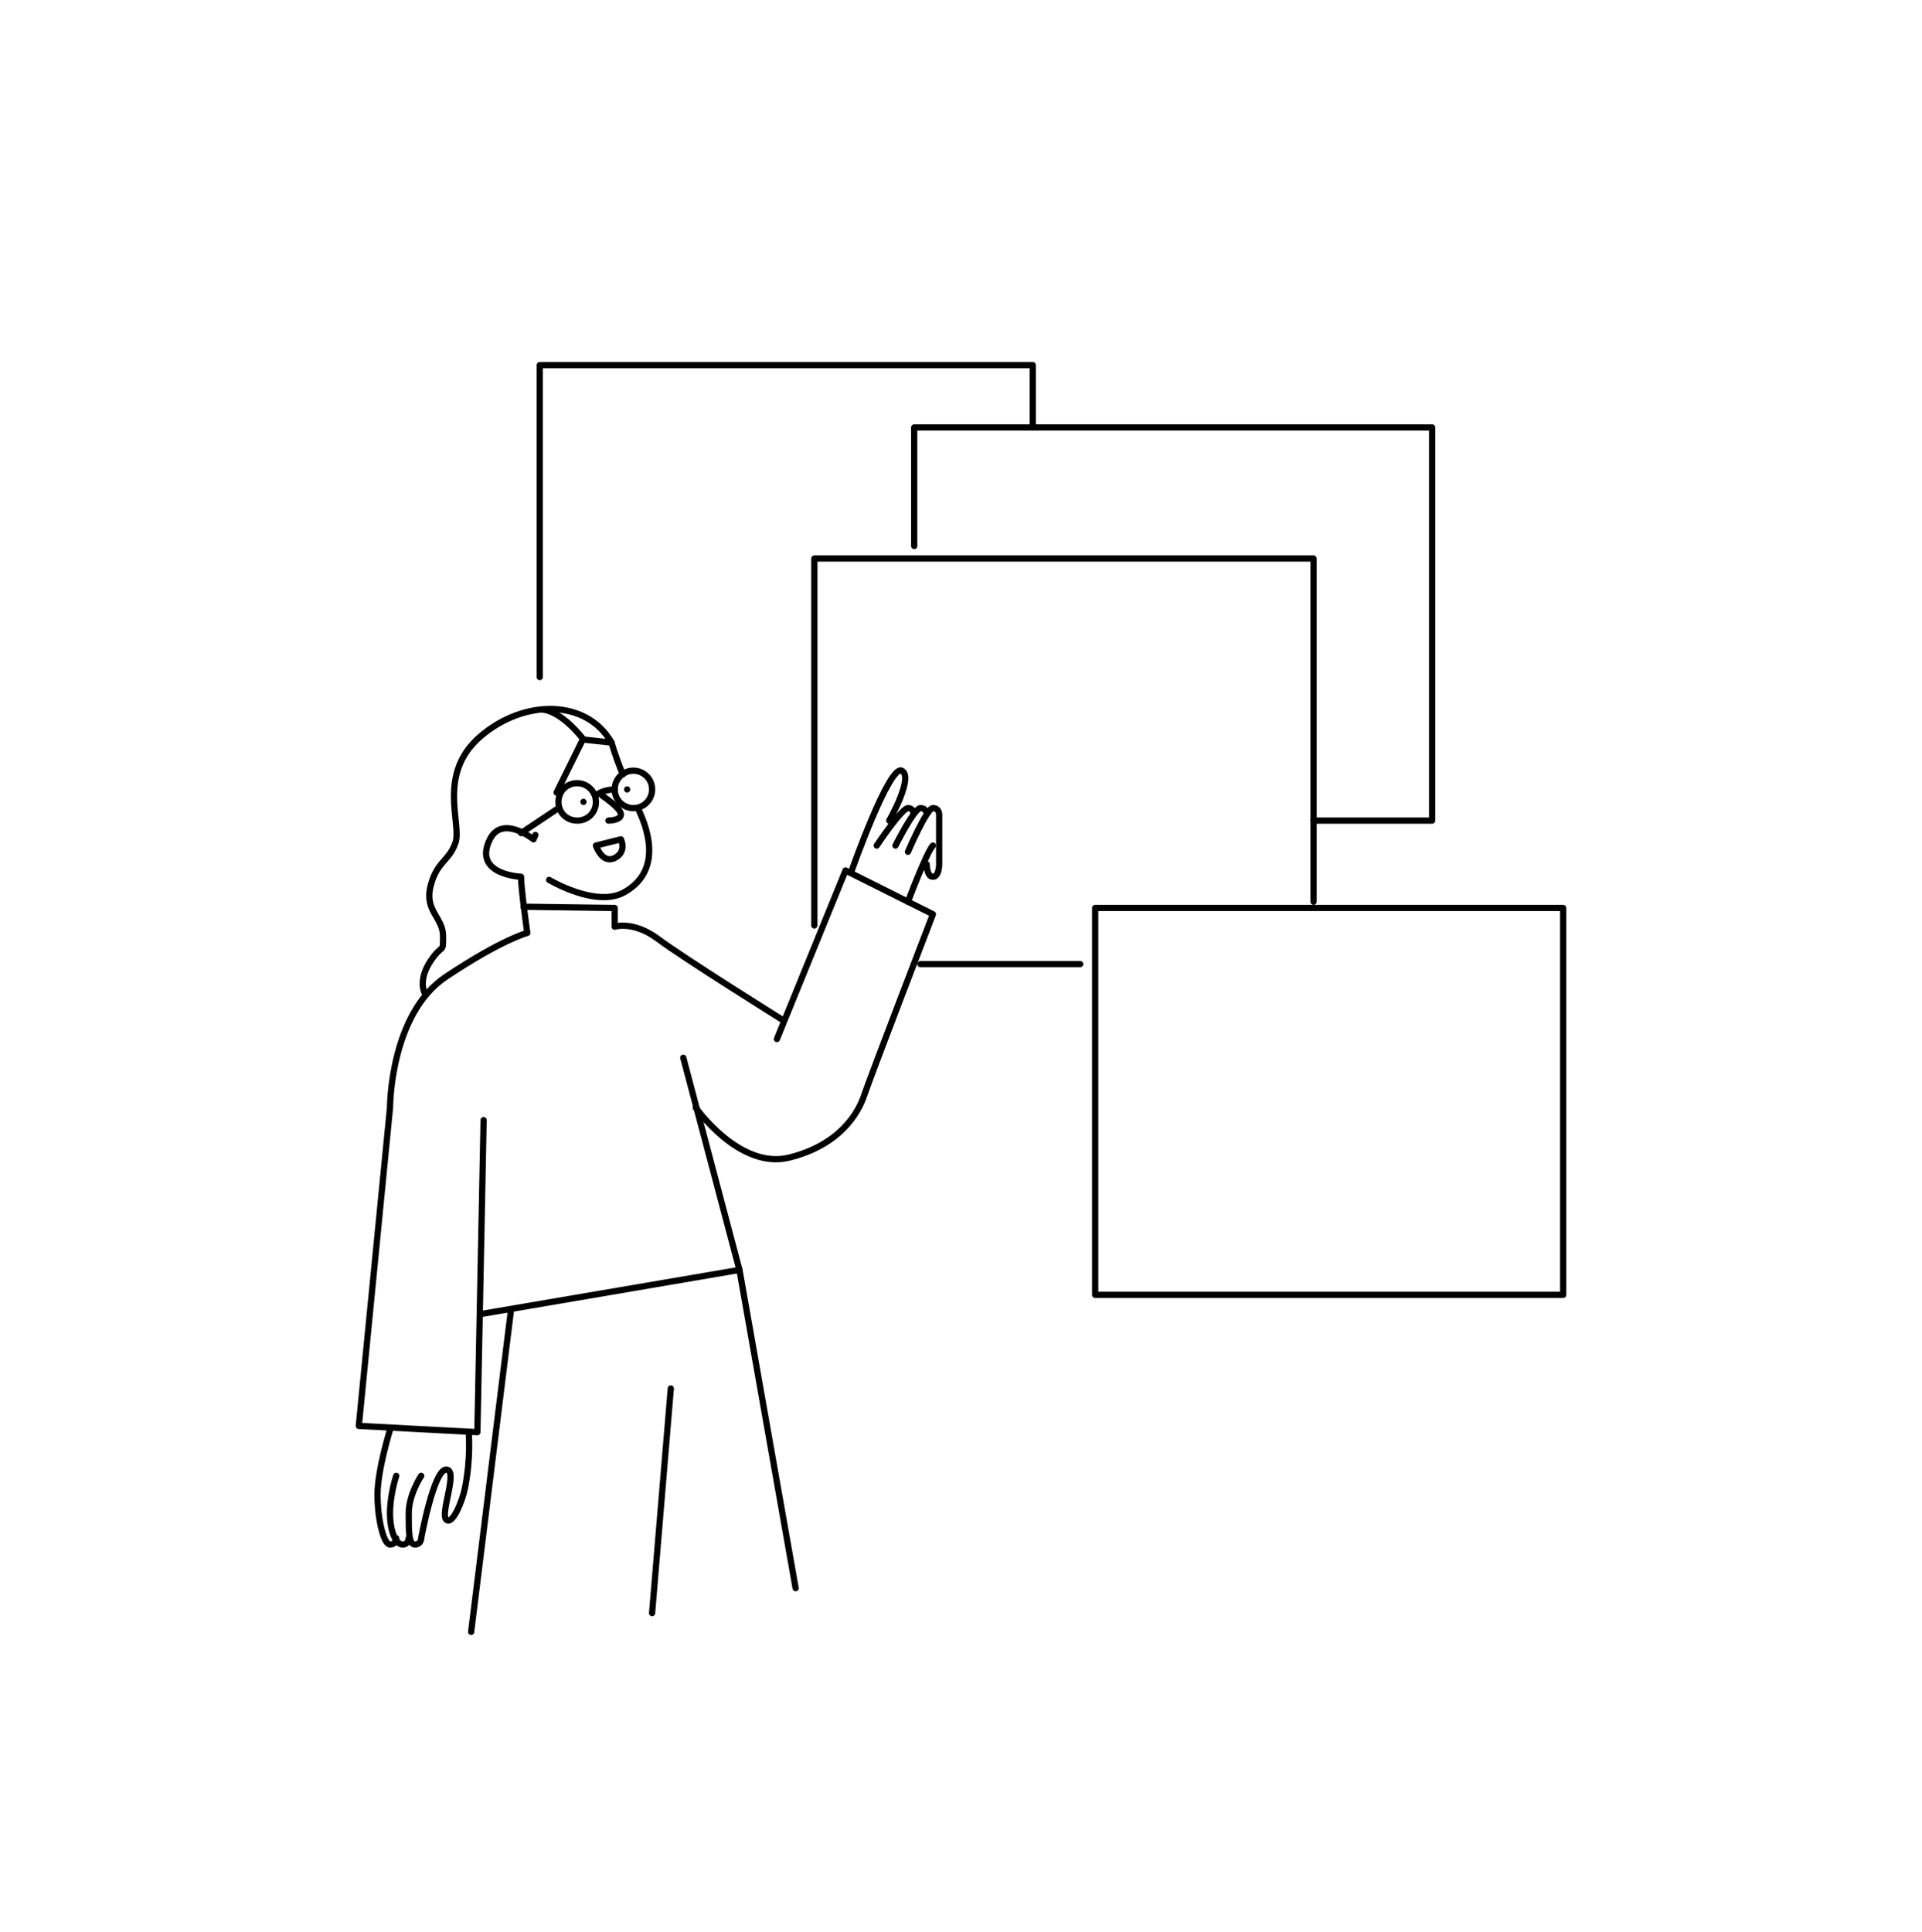<svg width="196" height="197" viewBox="0 0 196 197" fill="none" xmlns="http://www.w3.org/2000/svg">
<g clip-path="url(#clip0)">
<path d="M63.953 80.82C64.129 80.82 64.271 80.677 64.271 80.502C64.271 80.326 64.129 80.184 63.953 80.184C63.777 80.184 63.635 80.326 63.635 80.502C63.635 80.677 63.777 80.82 63.953 80.82Z" fill="black"/>
<path d="M59.5 82.091C59.675 82.091 59.818 81.949 59.818 81.773C59.818 81.597 59.675 81.455 59.5 81.455C59.324 81.455 59.182 81.597 59.182 81.773C59.182 81.949 59.324 82.091 59.5 82.091Z" fill="black"/>
<path d="M60.772 86.228L63.317 85.592C63.317 85.592 63.953 86.865 62.681 87.501C61.408 88.137 60.772 86.228 60.772 86.228Z" stroke="black" stroke-width="0.636" stroke-miterlimit="10" stroke-linecap="round" stroke-linejoin="round"/>
<path d="M61.408 81.137C61.408 81.137 63.317 82.409 63.317 83.046C63.317 83.682 62.045 83.682 62.045 83.682" stroke="black" stroke-width="0.636" stroke-miterlimit="10" stroke-linecap="round" stroke-linejoin="round"/>
<path d="M64.591 82.41C65.645 82.41 66.5 81.555 66.5 80.501C66.5 79.447 65.645 78.592 64.591 78.592C63.536 78.592 62.682 79.447 62.682 80.501C62.682 81.555 63.536 82.41 64.591 82.41Z" stroke="black" stroke-width="0.636" stroke-miterlimit="10" stroke-linecap="round" stroke-linejoin="round"/>
<path d="M60.771 81.774C60.771 82.856 59.944 83.683 58.862 83.683C57.78 83.683 56.953 82.856 56.953 81.774C56.953 80.692 57.78 79.865 58.862 79.865C59.626 79.865 60.262 80.311 60.58 80.947C60.708 81.202 60.771 81.52 60.771 81.774Z" stroke="black" stroke-width="0.636" stroke-miterlimit="10" stroke-linecap="round" stroke-linejoin="round"/>
<path d="M62.681 80.502C62.681 80.502 61.408 80.502 60.772 81.138" stroke="black" stroke-width="0.636" stroke-miterlimit="10" stroke-linecap="round" stroke-linejoin="round"/>
<path d="M53.135 84.956L56.953 82.41" stroke="black" stroke-width="0.636" stroke-miterlimit="10" stroke-linecap="round" stroke-linejoin="round"/>
<path d="M43.272 101.182C43.272 101.182 42.636 99.91 43.909 98.001C45.181 96.091 45.181 97.364 45.181 95.455C45.181 93.546 43.272 92.91 43.909 90.364C44.545 87.819 45.818 87.819 46.454 85.91C47.091 84.001 44.545 78.91 49 75.091C53.454 71.273 59.818 71.273 62.363 75.728" stroke="black" stroke-width="0.636" stroke-miterlimit="10" stroke-linecap="round" stroke-linejoin="round"/>
<path d="M59.5 75.41C59.5 75.41 57.336 72.483 55.236 72.356" stroke="black" stroke-width="0.636" stroke-miterlimit="10" stroke-linecap="round" stroke-linejoin="round"/>
<path d="M53.391 92.465L62.681 92.592V94.501C62.681 94.501 64.591 93.865 67.136 95.774C69.681 97.683 79.863 104.047 79.863 104.047" stroke="black" stroke-width="0.636" stroke-miterlimit="10" stroke-linecap="round" stroke-linejoin="round"/>
<path d="M70.953 112.955C70.953 112.955 75.408 119.319 80.499 118.046C85.59 116.773 87.499 113.592 88.135 111.683C88.771 109.773 95.135 93.228 95.135 93.228L86.226 88.773L79.226 105.955" stroke="black" stroke-width="0.636" stroke-miterlimit="10" stroke-linecap="round" stroke-linejoin="round"/>
<path d="M86.863 88.773C86.863 88.773 90.681 77.955 91.954 78.591C93.227 79.228 90.681 83.682 90.681 83.682" stroke="black" stroke-width="0.636" stroke-miterlimit="10" stroke-linecap="round" stroke-linejoin="round"/>
<path d="M89.408 86.228C89.408 86.228 91.954 82.41 92.59 82.41C92.972 82.41 93.099 82.665 93.163 82.856" stroke="black" stroke-width="0.636" stroke-miterlimit="10" stroke-linecap="round" stroke-linejoin="round"/>
<path d="M91.316 86.228C91.316 86.228 93.225 82.41 93.862 82.41C94.18 82.41 94.307 82.537 94.435 82.728" stroke="black" stroke-width="0.636" stroke-miterlimit="10" stroke-linecap="round" stroke-linejoin="round"/>
<path d="M92.59 86.865C92.59 86.865 94.499 82.41 95.135 82.41C95.772 82.41 95.772 83.046 95.772 83.046V88.137C95.772 88.137 95.772 89.41 95.135 89.41C94.499 89.41 94.499 88.137 94.499 88.137" stroke="black" stroke-width="0.636" stroke-miterlimit="10" stroke-linecap="round" stroke-linejoin="round"/>
<path d="M92.59 91.956C92.59 91.956 94.499 86.865 95.135 86.228" stroke="black" stroke-width="0.636" stroke-miterlimit="10" stroke-linecap="round" stroke-linejoin="round"/>
<path d="M69.68 107.865L75.407 129.502L49.316 133.956" stroke="black" stroke-width="0.636" stroke-miterlimit="10" stroke-linecap="round" stroke-linejoin="round"/>
<path d="M65.162 82.666C66.816 86.23 66.625 89.348 63.634 91.002C60.771 92.593 55.998 89.73 55.998 89.73" stroke="black" stroke-width="0.636" stroke-miterlimit="10" stroke-linecap="round" stroke-linejoin="round"/>
<path d="M56.762 80.819L59.434 75.41L62.362 75.728C62.362 75.728 62.68 76.937 63.507 78.974" stroke="black" stroke-width="0.636" stroke-miterlimit="10" stroke-linecap="round" stroke-linejoin="round"/>
<path d="M49.317 114.229L48.681 146.047L36.59 145.41L39.772 112.956C39.772 112.956 39.772 103.41 45.499 99.592C51.226 95.774 53.772 95.138 53.772 95.138C53.772 95.138 53.135 90.683 53.135 89.41C53.135 89.41 48.172 89.219 49.953 85.592C51.226 83.047 54.408 85.592 54.408 85.592L54.599 85.147" stroke="black" stroke-width="0.636" stroke-miterlimit="10" stroke-linecap="round" stroke-linejoin="round"/>
<path d="M52.118 133.512L48.045 166.412" stroke="black" stroke-width="0.636" stroke-miterlimit="10" stroke-linecap="round" stroke-linejoin="round"/>
<path d="M75.408 129.502L81.135 161.956" stroke="black" stroke-width="0.636" stroke-miterlimit="10" stroke-linecap="round" stroke-linejoin="round"/>
<path d="M68.407 141.592L66.498 164.501" stroke="black" stroke-width="0.636" stroke-miterlimit="10" stroke-linecap="round" stroke-linejoin="round"/>
<path d="M39.834 145.602C39.834 145.602 38.498 149.865 38.498 152.411C38.498 154.956 39.134 157.502 39.771 157.502C40.407 157.502 40.407 156.865 40.407 156.865" stroke="black" stroke-width="0.636" stroke-miterlimit="10" stroke-linecap="round" stroke-linejoin="round"/>
<path d="M40.408 150.502C40.408 150.502 39.772 152.411 39.772 154.32C39.772 156.229 40.408 157.502 41.044 157.502C41.681 157.502 41.681 156.866 41.681 156.866" stroke="black" stroke-width="0.636" stroke-miterlimit="10" stroke-linecap="round" stroke-linejoin="round"/>
<path d="M42.954 150.501C42.954 150.501 41.682 152.411 41.682 154.32C41.682 156.229 41.682 157.501 42.318 157.501C42.954 157.501 42.954 156.865 42.954 156.865C42.954 156.865 44.227 149.865 45.5 149.865C46.773 149.865 44.864 154.32 45.5 154.956C46.136 155.592 47.154 153.047 47.409 151.774C48.045 148.592 47.791 146.047 47.791 146.047" stroke="black" stroke-width="0.636" stroke-miterlimit="10" stroke-linecap="round" stroke-linejoin="round"/>
<path d="M110.154 98.32H93.863" stroke="black" stroke-width="0.636" stroke-miterlimit="10" stroke-linecap="round" stroke-linejoin="round"/>
<path d="M83.045 94.373V56.955H133.954V91.955" stroke="black" stroke-width="0.636" stroke-miterlimit="10" stroke-linecap="round" stroke-linejoin="round"/>
<path d="M55.045 69.047V37.228H105.318V43.592" stroke="black" stroke-width="0.636" stroke-miterlimit="10" stroke-linecap="round" stroke-linejoin="round"/>
<path d="M93.227 55.683V43.592H146.045V83.683H133.954" stroke="black" stroke-width="0.636" stroke-miterlimit="10" stroke-linecap="round" stroke-linejoin="round"/>
<path d="M159.409 92.592H111.682V132.046H159.409V92.592Z" stroke="black" stroke-width="0.636" stroke-miterlimit="10" stroke-linecap="round" stroke-linejoin="round"/>
</g>
<defs>
<clipPath id="clip0">
<rect x="36.273" y="36.908" width="123.455" height="129.818" fill="white"/>
</clipPath>
</defs>
</svg>
